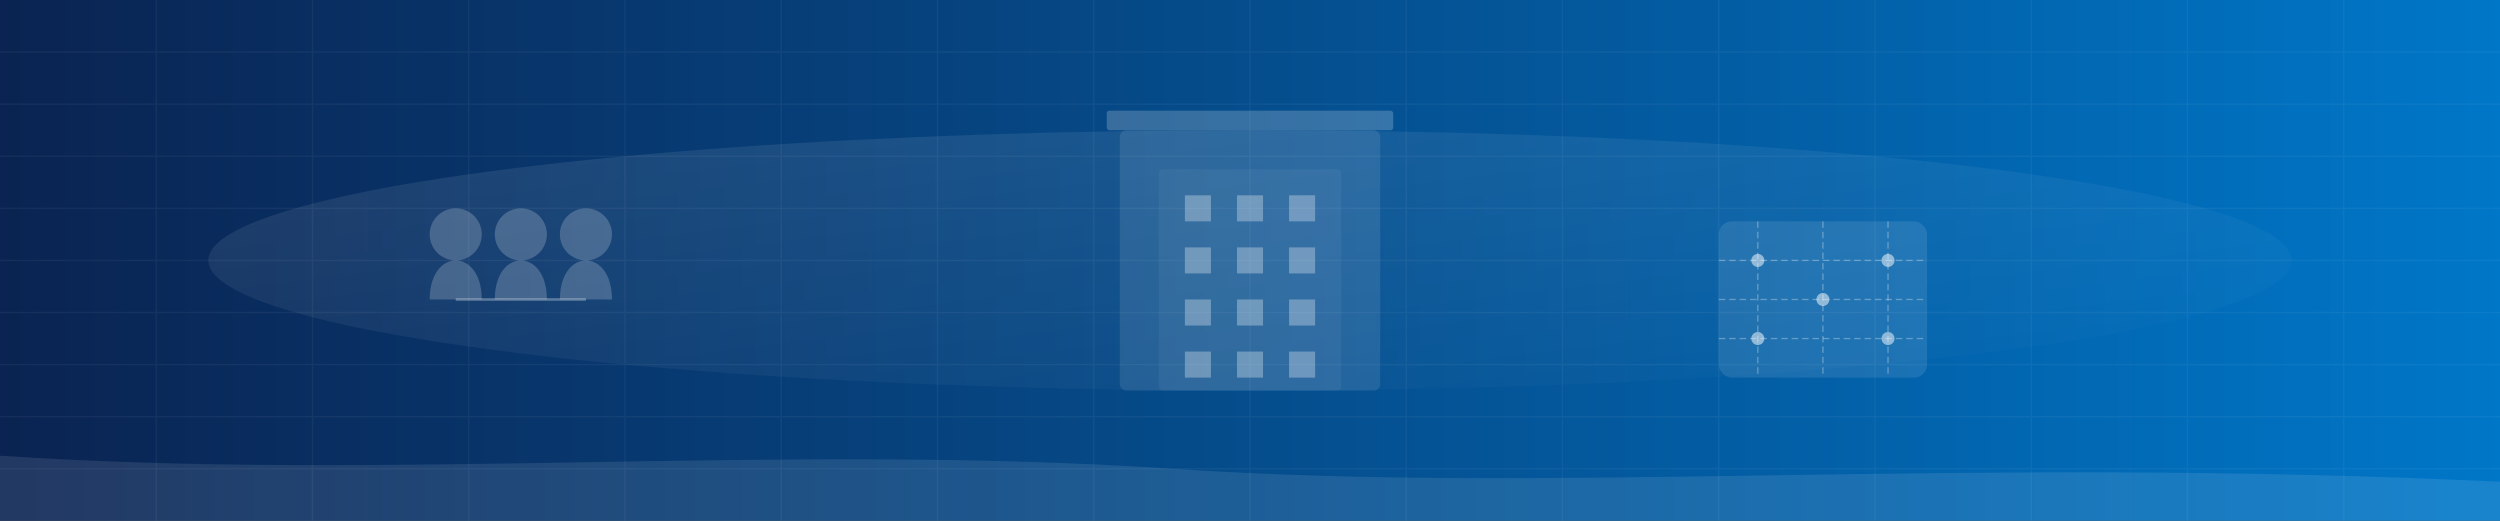<svg width="1920" height="400" xmlns="http://www.w3.org/2000/svg">
  <rect width="100%" height="100%" fill="#333333" stroke="none"/>
  <!-- 背景 -->
  <defs>
    <linearGradient id="bg-gradient" x1="0%" y1="0%" x2="100%" y2="0%">
      <stop offset="0%" stop-color="#0a2351" />
      <stop offset="100%" stop-color="#0077c8" />
    </linearGradient>
    <linearGradient id="light-gradient" x1="0%" y1="0%" x2="100%" y2="100%">
      <stop offset="0%" stop-color="#ffffff" stop-opacity="0.1" />
      <stop offset="100%" stop-color="#ffffff" stop-opacity="0" />
    </linearGradient>
  </defs>
  
  <!-- 渐变背景 -->
  <rect width="1920" height="400" fill="url(#bg-gradient)" />
  
  <!-- 背景装饰：网格和点 -->
  <g opacity="0.05">
    <!-- 水平线 -->
    <line x1="0" y1="40" x2="1920" y2="40" stroke="#ffffff" stroke-width="1" />
    <line x1="0" y1="80" x2="1920" y2="80" stroke="#ffffff" stroke-width="1" />
    <line x1="0" y1="120" x2="1920" y2="120" stroke="#ffffff" stroke-width="1" />
    <line x1="0" y1="160" x2="1920" y2="160" stroke="#ffffff" stroke-width="1" />
    <line x1="0" y1="200" x2="1920" y2="200" stroke="#ffffff" stroke-width="1" />
    <line x1="0" y1="240" x2="1920" y2="240" stroke="#ffffff" stroke-width="1" />
    <line x1="0" y1="280" x2="1920" y2="280" stroke="#ffffff" stroke-width="1" />
    <line x1="0" y1="320" x2="1920" y2="320" stroke="#ffffff" stroke-width="1" />
    <line x1="0" y1="360" x2="1920" y2="360" stroke="#ffffff" stroke-width="1" />
    
    <!-- 垂直线 -->
    <line x1="120" y1="0" x2="120" y2="400" stroke="#ffffff" stroke-width="1" />
    <line x1="240" y1="0" x2="240" y2="400" stroke="#ffffff" stroke-width="1" />
    <line x1="360" y1="0" x2="360" y2="400" stroke="#ffffff" stroke-width="1" />
    <line x1="480" y1="0" x2="480" y2="400" stroke="#ffffff" stroke-width="1" />
    <line x1="600" y1="0" x2="600" y2="400" stroke="#ffffff" stroke-width="1" />
    <line x1="720" y1="0" x2="720" y2="400" stroke="#ffffff" stroke-width="1" />
    <line x1="840" y1="0" x2="840" y2="400" stroke="#ffffff" stroke-width="1" />
    <line x1="960" y1="0" x2="960" y2="400" stroke="#ffffff" stroke-width="1" />
    <line x1="1080" y1="0" x2="1080" y2="400" stroke="#ffffff" stroke-width="1" />
    <line x1="1200" y1="0" x2="1200" y2="400" stroke="#ffffff" stroke-width="1" />
    <line x1="1320" y1="0" x2="1320" y2="400" stroke="#ffffff" stroke-width="1" />
    <line x1="1440" y1="0" x2="1440" y2="400" stroke="#ffffff" stroke-width="1" />
    <line x1="1560" y1="0" x2="1560" y2="400" stroke="#ffffff" stroke-width="1" />
    <line x1="1680" y1="0" x2="1680" y2="400" stroke="#ffffff" stroke-width="1" />
    <line x1="1800" y1="0" x2="1800" y2="400" stroke="#ffffff" stroke-width="1" />
  </g>
  
  <!-- 公司大楼图标 - 中间 -->
  <g transform="translate(860, 100)">
    <!-- 大楼主体 -->
    <rect x="0" y="0" width="200" height="200" fill="#ffffff" opacity="0.1" rx="5" />
    <rect x="30" y="30" width="140" height="170" fill="#ffffff" opacity="0.05" rx="3" />
    
    <!-- 窗户 -->
    <g opacity="0.3">
      <rect x="50" y="50" width="20" height="20" fill="#ffffff" />
      <rect x="90" y="50" width="20" height="20" fill="#ffffff" />
      <rect x="130" y="50" width="20" height="20" fill="#ffffff" />
      
      <rect x="50" y="90" width="20" height="20" fill="#ffffff" />
      <rect x="90" y="90" width="20" height="20" fill="#ffffff" />
      <rect x="130" y="90" width="20" height="20" fill="#ffffff" />
      
      <rect x="50" y="130" width="20" height="20" fill="#ffffff" />
      <rect x="90" y="130" width="20" height="20" fill="#ffffff" />
      <rect x="130" y="130" width="20" height="20" fill="#ffffff" />
      
      <rect x="50" y="170" width="20" height="20" fill="#ffffff" />
      <rect x="90" y="170" width="20" height="20" fill="#ffffff" />
      <rect x="130" y="170" width="20" height="20" fill="#ffffff" />
    </g>
    
    <!-- 屋顶 -->
    <rect x="-10" y="-15" width="220" height="15" fill="#ffffff" opacity="0.2" rx="2" />
  </g>
  
  <!-- 团队图标 - 左侧 -->
  <g transform="translate(300, 150)">
    <!-- 人物图标1 -->
    <circle cx="50" cy="30" r="20" fill="#ffffff" opacity="0.2" />
    <path d="M30,80 L70,80 C70,60 60,50 50,50 C40,50 30,60 30,80 Z" fill="#ffffff" opacity="0.2" />
    
    <!-- 人物图标2 -->
    <circle cx="100" cy="30" r="20" fill="#ffffff" opacity="0.2" />
    <path d="M80,80 L120,80 C120,60 110,50 100,50 C90,50 80,60 80,80 Z" fill="#ffffff" opacity="0.2" />
    
    <!-- 人物图标3 -->
    <circle cx="150" cy="30" r="20" fill="#ffffff" opacity="0.2" />
    <path d="M130,80 L170,80 C170,60 160,50 150,50 C140,50 130,60 130,80 Z" fill="#ffffff" opacity="0.2" />
    
    <!-- 连接线 -->
    <line x1="50" y1="80" x2="150" y2="80" stroke="#ffffff" stroke-width="2" opacity="0.3" />
  </g>
  
  <!-- 技术/创新图标 - 右侧 -->
  <g transform="translate(1300, 150)">
    <!-- AI图标 -->
    <rect x="20" y="20" width="160" height="120" rx="10" fill="#ffffff" opacity="0.1" />
    
    <!-- 电路线条 -->
    <line x1="20" y1="50" x2="180" y2="50" stroke="#ffffff" stroke-width="1" opacity="0.3" stroke-dasharray="5,3" />
    <line x1="20" y1="80" x2="180" y2="80" stroke="#ffffff" stroke-width="1" opacity="0.3" stroke-dasharray="5,3" />
    <line x1="20" y1="110" x2="180" y2="110" stroke="#ffffff" stroke-width="1" opacity="0.3" stroke-dasharray="5,3" />
    
    <line x1="50" y1="20" x2="50" y2="140" stroke="#ffffff" stroke-width="1" opacity="0.3" stroke-dasharray="5,3" />
    <line x1="100" y1="20" x2="100" y2="140" stroke="#ffffff" stroke-width="1" opacity="0.3" stroke-dasharray="5,3" />
    <line x1="150" y1="20" x2="150" y2="140" stroke="#ffffff" stroke-width="1" opacity="0.3" stroke-dasharray="5,3" />
    
    <!-- 节点 -->
    <circle cx="50" cy="50" r="5" fill="#ffffff" opacity="0.5" />
    <circle cx="100" cy="80" r="5" fill="#ffffff" opacity="0.5" />
    <circle cx="150" cy="110" r="5" fill="#ffffff" opacity="0.5" />
    <circle cx="50" cy="110" r="5" fill="#ffffff" opacity="0.5" />
    <circle cx="150" cy="50" r="5" fill="#ffffff" opacity="0.5" />
  </g>
  
  <!-- 光晕效果 -->
  <ellipse cx="960" cy="200" rx="800" ry="100" fill="url(#light-gradient)" />
  
  <!-- 底部波浪装饰 -->
  <path d="M0,350 C300,370 600,340 900,360 C1200,380 1500,350 1920,370 L1920,400 L0,400 Z" fill="#ffffff" opacity="0.1" />
</svg> 